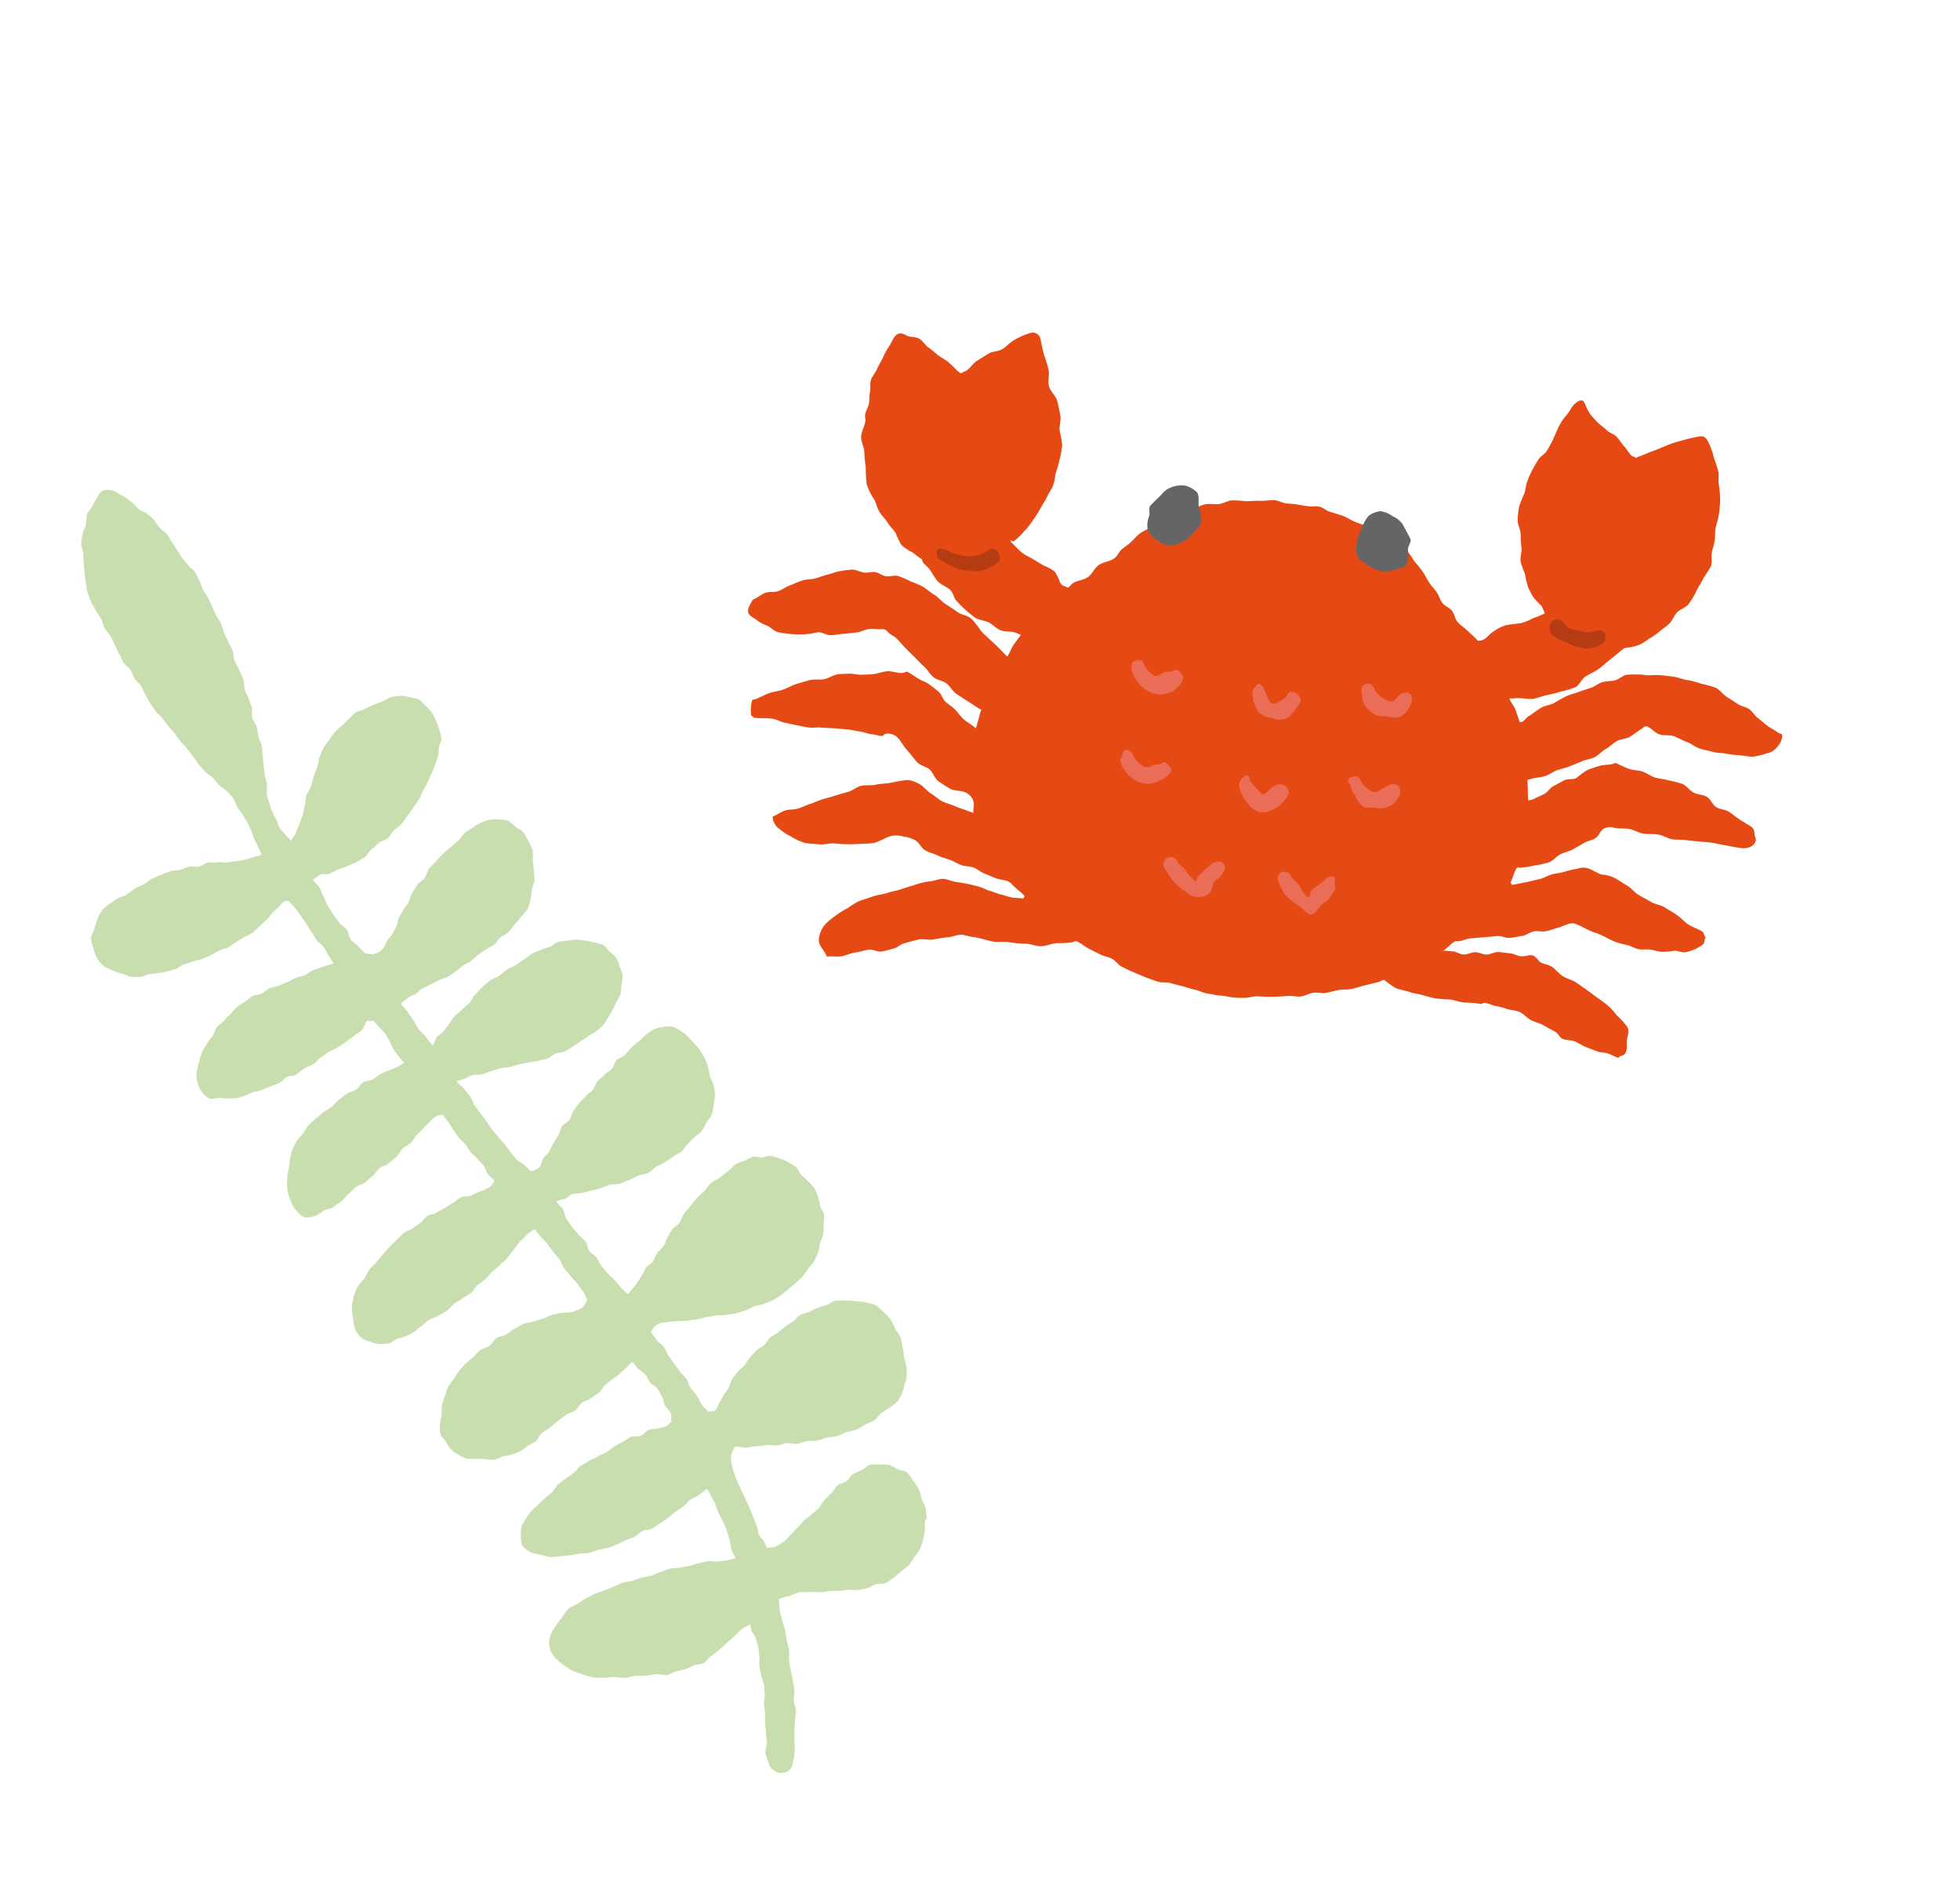 <svg xmlns="http://www.w3.org/2000/svg" xmlns:xlink="http://www.w3.org/1999/xlink" width="214.508" height="205.456" viewBox="0 0 214.508 205.456">
  <defs>
    <clipPath id="clip-path">
      <rect id="長方形_3101" data-name="長方形 3101" width="111.671" height="108.999" fill="none"/>
    </clipPath>
    <clipPath id="clip-path-2">
      <rect id="長方形_3152" data-name="長方形 3152" width="77.664" height="152.795" fill="#c8deae"/>
    </clipPath>
  </defs>
  <g id="グループ_2914" data-name="グループ 2914" transform="translate(-189.527 -624.846)">
    <g id="グループ_1905" data-name="グループ 1905" transform="matrix(0.848, -0.53, 0.53, 0.848, 251.573, 684.023)">
      <g id="グループ_1709" data-name="グループ 1709" clip-path="url(#clip-path)">
        <path id="パス_10241" data-name="パス 10241" d="M30.983,69c.023,0,.047,0,.04-.009s-.015-.018-.022-.028c-.006.013-.013.024-.018.037" transform="translate(-9.049 -20.141)" fill="#e64a14"/>
        <path id="パス_10242" data-name="パス 10242" d="M101.271,88.026c-.168-.416-.415-.8-.581-1.217s-.27-.857-.437-1.272-.115-.922-.29-1.334-.573-.726-.76-1.134-.367-.811-.571-1.212c-.254-.5-.27-1.131-.553-1.612a14.424,14.424,0,0,0-1.153-1.25A9.228,9.228,0,0,0,95.784,77.8c-.356-.326-.629-.741-1.008-1.042s-.747-.613-1.135-.9-.854-.475-1.24-.765a5.492,5.492,0,0,0-.893-.641,7.723,7.723,0,0,0-.98-.577c-.433-.131-.948,0-1.378-.143s-.814-.434-1.251-.552c-.458-.124-.968-.035-1.429-.149s-.909-.242-1.373-.333-.911-.252-1.382-.309-.934-.065-1.411-.076c-.543-.012-1.078-.3-1.621-.314s-1.09.078-1.633.062c-.28-.008-.564.153-.845.149-.129,0-.183-.119-.295-.125.107-.462.213-.9.319-1.355s-.013-.983.092-1.439a2.181,2.181,0,0,1,.214.145c.183.112.383.2.568.305.464.271.858.687,1.334.925s1.055.3,1.554.486a12.267,12.267,0,0,0,1.531.5,10.5,10.5,0,0,0,1.577.428c.507.04,1.029-.387,1.54-.4s1.024.074,1.533.062,1-.123,1.508-.179c.7-.077,1.4-.178,2.106-.264a1,1,0,0,1,.442.123,4.65,4.65,0,0,0,1.22.418,5.425,5.425,0,0,0,1.286.013,7.955,7.955,0,0,0,1.3-.044c.479-.1.985-.073,1.463-.178s.893-.478,1.368-.591,1.017.04,1.491-.082a8.32,8.32,0,0,0,1.749-.909c.426-.229.857-.433,1.261-.7a14.477,14.477,0,0,0,1.337-.635c.374-.306.53-.852.863-1.206.306-.324.654-.6.947-.939s.506-.736.792-1.077.675-.6.961-.937a13.255,13.255,0,0,0,1.116-1.419,12,12,0,0,0,.815-1.613c.157-.362.444-.66.622-1.013a14.767,14.767,0,0,0,.445-1.689,7.5,7.5,0,0,0,.372-1.647c.09-.7.016-1-.648-1.241-.471-.171-.936-.348-1.415-.484s-.955-.3-1.444-.4-.982-.184-1.477-.258c-.452-.067-.9-.206-1.356-.259s-.829-.171-1.293-.227c-.043-.212-.222-.28-.273-.52-.088-.419-.052-.865-.138-1.285s-.056-.864-.143-1.284-.457-.78-.547-1.2-.294-.811-.389-1.23c-.081-.365-.137-.744-.192-1.109a4.29,4.29,0,0,1,.076-1.141c.024-.186.1-.5-.026-.649-.262-.32-1.145-.139-1.513.087a5.054,5.054,0,0,1-1.117.436,7.289,7.289,0,0,0-1.666.925c-.312.2-.612.423-.93.614s-.653.367-.98.537c-.38.2-.891.129-1.277.311s-.764.4-1.142.6a10.064,10.064,0,0,0-1.077.721c-.406.289-.7.711-1.071,1.031a12.609,12.609,0,0,0-1.215.875,10.627,10.627,0,0,0-.931,1.171c-.291.425-.285,1.023-.531,1.467s-.516.868-.726,1.333-.722.808-.9,1.288-.2,1.015-.355,1.5A10.1,10.1,0,0,0,86.523,60a8.591,8.591,0,0,0-.1,1.286,8.369,8.369,0,0,0,.248,1.262c.033.224-.085.431-.057.661-.088.02-.038.247-.084.246a13.737,13.737,0,0,1-1.428-.246,5.126,5.126,0,0,1-1.434-.263,14.013,14.013,0,0,0-1.387-.636,4.344,4.344,0,0,0-1.279-.163,5.071,5.071,0,0,0-1.269.171,1.347,1.347,0,0,1-.982-.2c-.105-.563-.268-1.078-.413-1.634-.113-.433-.316-.85-.387-1.288s.178-.919.135-1.362-.416-.859-.445-1.3.118-.877.1-1.312-.132-.866-.139-1.3.045-.869.035-1.3a13.711,13.711,0,0,0-.176-1.565,13.448,13.448,0,0,0-.075-1.6,12.815,12.815,0,0,0-.481-1.528,13.6,13.6,0,0,0-.808-1.38c-.254-.46-.585-.871-.866-1.31s-.653-.816-.959-1.24-.515-.917-.838-1.33-.677-.8-1.012-1.2c-.241-.29-.338-.733-.613-1s-.669-.406-.961-.644c-.331-.27-.652-.544-.966-.832s-.685-.511-1.009-.789-.531-.717-.891-.957c-.429-.286-.93-.462-1.351-.76s-.9-.508-1.333-.786a12.75,12.75,0,0,0-1.27-.9c-.425-.2-.954-.19-1.381-.391s-.779-.563-1.216-.743-.9-.2-1.348-.341c-.059.093-.565-.229-1.269-.3-.4-.038-.869.054-1.322-.013s-.934,0-1.327-.083c-.713-.144-1.225-.255-1.218-.362-.482.063-.956-.068-1.438-.006s-.949.232-1.43.305c-.374.056-.76.043-1.133.117s-.72.338-1.1.385c-.618.077-1.28-.308-1.9-.273-.576.031-1.131.457-1.707.491s-1.175-.331-1.751-.3c-.276.015-.468.127-.714.128-.311-.536-.427-.458-.42-.944a6.439,6.439,0,0,0,.135-1.322A4.687,4.687,0,0,0,42.845,30c-.345-.619-.625-1.277-1-1.878a3.771,3.771,0,0,1-.43-1.087c-.1-.388-.168-.774-.283-1.148.055-.05,0-.188.01-.19.1-.013.217.27.316.268A8.227,8.227,0,0,0,43,25.641a9.144,9.144,0,0,0,1.458-.523,11.573,11.573,0,0,0,1.392-.673c.413-.236.857-.421,1.254-.676s.861-.435,1.242-.715.648-.715,1.008-1.025.718-.617,1.051-.958a10.957,10.957,0,0,0,1.1-1.216,11.983,11.983,0,0,0,.623-1.521c.251-.481.743-.851.937-1.362s.406-1.019.554-1.548c.154-.553-.073-1.212.075-1.768s.683-.991.9-1.523a15.328,15.328,0,0,0,.476-1.727c.159-.571.394-1.11.583-1.672A.844.844,0,0,0,55.073,7.6a7.655,7.655,0,0,0-2.014-.286c-.51-.019-1.027.166-1.538.154s-1.016-.375-1.527-.382-1.023.007-1.534,0-1.027.3-1.538.289c-.209,0-.469-.062-.671-.064-.038-.149-.12-.3-.145-.4-.113-.445-.2-.893-.335-1.328s-.389-.828-.553-1.254-.259-.876-.447-1.293-.142-.951-.353-1.359-.755-.627-.989-1.024C43.068.041,42.84-.13,42.173.095a9.047,9.047,0,0,0-.808.465,7.485,7.485,0,0,0-1.335.718c-.421.3-.922.5-1.346.8-.352.248-.817.359-1.145.631s-.473.765-.781,1.063-.494.7-.779,1.018-.745.486-1.006.828c-.14.183-.2.433-.353.607-.369.426-.937.7-1.262,1.155s-.32,1.128-.6,1.617a14.221,14.221,0,0,0-.746,1.487,18.22,18.22,0,0,0-.9,1.62,7.023,7.023,0,0,0-.2,1.835c-.011.494-.217.983-.232,1.477s.15.995.137,1.489.145.991.139,1.486a7.555,7.555,0,0,0-.154,1.4,5.6,5.6,0,0,0,.564,1.285c.2.414.285.813.52,1.222-.2.488-.026.568.081,1.167.1.575,0,1.184.091,1.761s.581,1.085.683,1.66c.071.4-.147.845-.073,1.241a10.481,10.481,0,0,0,.264,1.19,11.228,11.228,0,0,0,.488,1.488c.223.466.71.791.987,1.225s.34,1.027.656,1.435.852.636,1.194,1.024c.17.193.253.367.43.556-.435.2-.845.331-1.265.521s-.844.53-1.267.72c-.142-.542-.237-1.134-.379-1.676s-.3-1.08-.436-1.621c-.016-.063-.042-.125-.056-.19-.158-.707-.073-1.489-.292-2.176-.161-.5-.684-.875-.881-1.363s-.416-.957-.641-1.434-.264-1.042-.506-1.511-.372-1-.62-1.463a12.526,12.526,0,0,0-.811-1.16,11.348,11.348,0,0,0-.8-1.174c-.309-.345-.856-.456-1.215-.762-.3-.256-.428-.718-.728-.976s-.753-.338-1.055-.594c-.347-.294-.577-.748-.956-.985a11.311,11.311,0,0,0-1.245-.562c-.408-.19-.875-.232-1.3-.382-.449-.157-.917-.231-1.373-.365s-.86-.447-1.321-.562-.939-.156-1.4-.256-.956-.054-1.422-.143-.871-.515-1.34-.6-.966.006-1.434-.074a.45.45,0,0,0-.292.088c-.35.2-.831.411-.973.792s.181.816.327,1.195a3.946,3.946,0,0,0,.593,1.072c.305.383.36.982.7,1.331a14.453,14.453,0,0,0,1.132.946,13.563,13.563,0,0,0,1.233.8,13.373,13.373,0,0,0,1.339.578c.411.216.627.806,1.039,1.021s.843.394,1.256.607.838.4,1.251.616.945.195,1.359.406.77.535,1.184.746a.717.717,0,0,1,.4.63c.071.389.362.734.447,1.121s.142.782.216,1.171c.1.508.228,1,.348,1.5s.2,1.01.347,1.5.095,1.053.261,1.541.658.857.846,1.337.108,1.068.316,1.541.428.942.656,1.407.413.951.658,1.407c.045.083.045-.035.086.074-.552.459-1,.94-1.574,1.417-.046-.1-.055-.052-.075-.125-.133-.468-.4-.9-.542-1.362s-.142-.976-.248-1.451c-.1-.433-.31-.83-.428-1.254s.071-.947-.07-1.366-.292-.846-.457-1.255-.49-.756-.682-1.155-.358-.812-.577-1.2c-.09-.159-.377-.12-.533-.2-.495-.261-.843-.8-1.343-1.056s-1.086-.336-1.578-.6c-.362-.195-.721-.4-1.075-.612s-.631-.555-.989-.757-.719-.427-1.1-.6c-.477-.215-1.062-.161-1.55-.344s-.9-.595-1.395-.751-1.008-.286-1.511-.421-1.043-.133-1.551-.254-.987-.368-1.5-.48-1.043-.116-1.553-.224c-.107-.023-.332-.149-.406-.093a4.174,4.174,0,0,0-.976,1.38c.151.124.034.248.144.343.525.453,1.189.748,1.7,1.213.328.3.539.728.863,1.032s.63.63.958.931.646.619.986.905c.37.311.852.488,1.233.787s.8.546,1.184.839.775.582,1.156.879c.326.253.6.567.929.821s.552.632.877.886.6.578.92.831c.091.071.322-.045.427-.007a1.453,1.453,0,0,1,.951,1.138c.106.551.033,1.137.149,1.686s.111,1.123.229,1.671c.108.5.589.908.731,1.4s-.054,1.1.133,1.575a14.108,14.108,0,0,0,.669,1.4c.238.449.813.692,1.111,1.114a1.5,1.5,0,0,1,.164,1.722,5.718,5.718,0,0,0-.534.727l.022.027c.007.01-.016.009-.04.009,0,.012-.012.021-.016.033-.048-.032-.016-.033.016-.033,0-.013.012-.023.018-.036-.13-.176-.288-.333-.414-.512-.282-.4-.629-.76-.9-1.167s-.644-.76-.895-1.182-.369-.925-.59-1.363-.264-.949-.445-1.408a4.945,4.945,0,0,0-.611-.922,1.792,1.792,0,0,0-.694-.476c-.193-.1-.724-.309-1.443-.58-.442-.166-.9-.472-1.434-.662-.487-.174-.921-.564-1.415-.734-.525-.179-1.133-.058-1.592-.205-.639-.206-1.174-.345-1.507-.424-.453-.108-.892-.277-1.344-.389s-.921-.156-1.372-.27-.92-.156-1.372-.27-.845-.454-1.3-.566c-.525-.129-.992-.057-1.513-.164A1.7,1.7,0,0,0,2.951,38.9a6.332,6.332,0,0,0,.676,1.5,6.418,6.418,0,0,0,.906,1.4c.387.368.855.667,1.271,1s1,.454,1.434.772c.4.291.768.593,1.186.844a11.955,11.955,0,0,0,1.261.737A10.6,10.6,0,0,0,11,45.861c.632.179,1.325.145,1.956.328a2.815,2.815,0,0,1,1.139.787,3.638,3.638,0,0,1,.89,1.068c.193.444.094,1.024.316,1.453s.589.784.845,1.195.607.75.9,1.136c.273.36.469.777.745,1.134s.716.586.995.942.391.84.67,1.195.508.75.787,1.1.666.626.944.981a1.359,1.359,0,0,1,.2.578c.124.588.4,1.157.481,1.753-.034.017-.229.135-.263.152-.3-.275-.68-.477-.985-.75s-.554-.618-.842-.909-.527-.669-.816-.978-.477-.711-.766-1.02-.589-.612-.888-.91-.624-.571-.947-.842-.562-.619-.863-.913c-.4-.393-1.048-.433-1.528-.668a6.953,6.953,0,0,0-1.506-.531c-.525-.124-1.04-.287-1.566-.406s-1.028-.345-1.554-.464-1.016-.393-1.541-.517-1.047-.245-1.57-.377a7.642,7.642,0,0,0-1.394-.006,8.962,8.962,0,0,0-1.364-.023,12.759,12.759,0,0,0-1.366.136,2.88,2.88,0,0,0-1.88,1.163c-.373.564-.069,1.333-.22,1.945.062.044-.04.046,0,.066.473.219.876.591,1.349.808s1.04.236,1.513.456,1,.319,1.475.544c.391.188.625.719,1.022.889s.835.267,1.243.413.893.027,1.315.137c.52.136,1.038.311,1.55.476s.9.658,1.4.859.983.388,1.463.637c.538.28,1.259.3,1.679.764a7.01,7.01,0,0,0,.731.705c.555.461,1.006,1.041,1.53,1.533.445.418,1.065.639,1.523,1.04a10.856,10.856,0,0,0,1.429,1.1c.471.293.792.837,1.274,1.11s1.067.357,1.571.587a13.018,13.018,0,0,0,1.473.823c.265.081.474.05.6.278.231.406.379.859.612,1.264s.489.8.724,1.2.62.718.859,1.119.219.956.468,1.346.5.787.765,1.169.531.768.806,1.14.576.736.865,1.1.807.534,1.112.883.625.676.947,1.011.6.7.937,1.023.564.759.917,1.06.675.648,1.046.931a4.027,4.027,0,0,1,.622.5,7.9,7.9,0,0,0,1.414,1.062c.47.336,1.109.442,1.569.791a16.362,16.362,0,0,0,1.516.992c.4.237.8.441,1.209.656s.733.591,1.15.788.925.187,1.349.368.755.587,1.184.756.876.292,1.31.452c.469.173.877.523,1.349.686s.964.274,1.437.435.95.307,1.422.473c.188.067.57,0,.652.157a11.047,11.047,0,0,0,.595,1.4c.292.408.7.735,1.014,1.127s.7.683,1.032,1.043.646.727,1.008,1.056a12.046,12.046,0,0,0,1.168.87c.49.347.843.879,1.322,1.239a11.552,11.552,0,0,1,1.439,1.077c.067.069.207.013.294.057.392.2.6.65.9.938a7.86,7.86,0,0,1,.874.913c.307.4.787.67,1.056,1.087s.333.968.578,1.4.637.788.868,1.229.5.864.728,1.308c.157.306.054.779.257,1.056.262.359.716.577.98.934s.428.789.694,1.145.535.71.8,1.068c.248.336.674.541.92.877s.415.625.66.96c.307-.116.6.11.872,0,.487-.193.67-.759.948-1.117s.781-.692.824-1.21a9.951,9.951,0,0,0-.315-1.761,6.012,6.012,0,0,0-.364-1.69c-.165-.407-.314-.819-.49-1.221s-.307-.824-.488-1.224-.338-.811-.518-1.211c-.222-.5-.66-.9-.881-1.394s-.256-1.077-.5-1.562c-.172-.339-.516-.591-.711-.925s-.111-.908-.384-1.169c-.3-.289-.818-.343-1.141-.608s-.53-.678-.867-.927-.65-.535-.992-.774-.859-.212-1.214-.433-.57-.665-.926-.883-.848-.223-1.2-.452c-.331-.218-.494-.673-.81-.913-.275-.21-.551-.408-.828-.613-.047,0-.095.013-.142.016-.016.033.038-.139.022-.105l.12.09c.524-.05,1.039-.192,1.564-.211.106,0,.195.123.293.174.428.224.959.253,1.387.478s.861.442,1.288.667.869.429,1.3.655c.4.212.657.7,1.063.9s.837.353,1.252.531.93.1,1.353.262.757.564,1.188.7.871.251,1.31.366c.547.144.92.18,1.189.263.437.135.556.294.869.748.166.241.343.582.639,1.041.28.435.659.808.922,1.255s.53.891.825,1.317a9.179,9.179,0,0,0,.921.978c.306.329.508.761.838,1.068s.8.464,1.131.771a9.418,9.418,0,0,0,.92.857,8.39,8.39,0,0,0,1.123.559c.374.19.627.687,1.034.821a4.706,4.706,0,0,0,2.036.27c.263-.036.375-.415.657-.5-.106-.277.12-.51.03-.7-.239-.515-.64-.956-.883-1.47s-.32-1.1-.547-1.62c-.172-.394-.435-.867-.692-1.4-.212-.438-.689-.791-.933-1.276-.231-.457-.513-.9-.751-1.363s-.265-1.056-.5-1.494c-.265-.5-.471-.993-.688-1.393a3.759,3.759,0,0,0-1.068-1.155c-.38-.512-.561-.922-.77-1.189a1.669,1.669,0,0,0-1.081-.727,10.872,10.872,0,0,0-1.344-.474c-.49-.107-.931-.356-1.4-.5s-1.011-.121-1.476-.3-.957-.3-1.417-.492-.939-.341-1.4-.534c-.04-.017,0-.252-.045-.3.5-.306.917-.733,1.416-1.005.1-.053.337.165.459.223a13.669,13.669,0,0,0,1.419.6,14.573,14.573,0,0,0,1.46.52c.5.11,1.06-.144,1.569-.083s.994.258,1.509.274c.44.013.879.038,1.318.045s.878.214,1.317.219.886-.411,1.325-.4a1.522,1.522,0,0,1,1.051.54c.357.383.881.585,1.276.932s.651.91,1.06,1.268.92.6,1.331.959.644.92,1.056,1.276c.387.333.87.556,1.257.89s.8.637,1.206.948c.319.244.751.536,1.162.913.35.322.711.679,1.079,1.008.39.35.745.714,1.1.977a1.721,1.721,0,0,0,1.284.49c.921-.242.583-.634.833-.973a.892.892,0,0,0,.077-.942c-.205-.432-.433-.852-.635-1.285s-.341-.9-.542-1.328-.7-.726-.906-1.157-.042-1.041-.252-1.47c-.224-.454-.748-.75-1-1.19s-.251-1.039-.539-1.453a12.815,12.815,0,0,0-1.056-1.114c-.336-.379-.763-.677-1.1-1.056s-.5-.9-.828-1.291-.8-.653-1.113-1.051-.561-.845-.854-1.259c-.059-.084-.2-.082-.3-.109-.467-.12-.878-.454-1.343-.583s-.945-.241-1.418-.341a10.958,10.958,0,0,0-1.476.109c-.436-.029-.845-.461-1.281-.491s-.871-.053-1.308-.085-.893.223-1.329.19-.868-.109-1.3-.141c-.12-.009-.429-.147-.568-.173.372-.676.794-1.342,1.136-1.962.163.047.389.121.483.149.464.139.895.391,1.362.515s.983.051,1.453.158.927.279,1.4.366.949.174,1.428.241.939.317,1.422.362.98-.134,1.464-.113c.5.022,1-.105,1.5-.095s.995.355,1.5.36,1-.062,1.5-.056c.231,0,.519-.115.671.081.32.412.367,1.038.69,1.448s.915.607,1.239,1.016.551.893.877,1.3c.311.389.456.915.77,1.3s.7.724,1.035,1.093.794.622,1.162.959a11.147,11.147,0,0,0,1.155.943c.406.282.754.662,1.178.911a6.925,6.925,0,0,0,1.415.466,1.825,1.825,0,0,0,1.317.042,2.09,2.09,0,0,0,1.194-.764c.113-.18-.156-.37-.229-.551" transform="translate(0 0)" fill="#e64a14"/>
        <path id="パス_10243" data-name="パス 10243" d="M81.168,125.53c.048,0,.095-.011.142-.016l-.12-.089c.016-.033-.038.138-.022.1" transform="translate(-23.706 -36.631)" fill="#e64a14"/>
        <path id="パス_10244" data-name="パス 10244" d="M83.781,44.472a2.886,2.886,0,0,0-.72-1.339,3.008,3.008,0,0,0-1.305-.634,2.436,2.436,0,0,0-1.376.073c-.6.167-1.239.244-1.829.442-.245.219-.343.631-.587.852a2.6,2.6,0,0,0-.948,1.229,2.352,2.352,0,0,0,.314,1.517,2.563,2.563,0,0,0,.928,1.267,3.906,3.906,0,0,0,1.45.317,2.806,2.806,0,0,0,1.388-.219c.451-.159,1.034-.151,1.385-.556a5.113,5.113,0,0,0,.585-1.477c.2-.475.682-.927.716-1.47" transform="translate(-22.484 -12.392)" fill="#656565"/>
        <path id="パス_10245" data-name="パス 10245" d="M108.257,67.08c.079-.618.1-1.281.147-1.9a2.592,2.592,0,0,0-.467-1.346,2.935,2.935,0,0,0-.833-1.162,2.566,2.566,0,0,0-1.4-.25,4.428,4.428,0,0,0-1.344.753,4.833,4.833,0,0,0-1.195.977,3.271,3.271,0,0,0-.83,1.3c-.071.492.28,1,.446,1.478a3.787,3.787,0,0,0,.8,1.2,2.255,2.255,0,0,0,1.266.751c.517.127,1.1.443,1.6.219.448-.2.682-.771.995-1.292.169-.282.649-.446.817-.729" transform="translate(-29.885 -18.23)" fill="#656565"/>
        <path id="パス_10246" data-name="パス 10246" d="M56.751,93.979a1.589,1.589,0,0,0-.739-.1c-.608.127-1.237.2-1.837.37-.186.052-.309.261-.53.336a5.417,5.417,0,0,1-.32-1.885c-.076-.377-.3-.716-.2-1.126a.855.855,0,0,0-.646-.839.864.864,0,0,0-.927.548,3.4,3.4,0,0,0-.02.765c-.006.295-.009.6.013.894a6.822,6.822,0,0,0,.6,2.064,2.072,2.072,0,0,0,.772,1.137,1.7,1.7,0,0,0,1.425.279c.353-.107.583-.543.922-.692s.778-.077,1.111-.235a2.51,2.51,0,0,0,.762-.445.691.691,0,0,0-.385-1.068" transform="translate(-15.046 -26.497)" fill="#ea6e57"/>
        <path id="パス_10247" data-name="パス 10247" d="M70.385,105.189a1.426,1.426,0,0,0-.711.018c-.608.127-1.27.055-1.87.222-.186.052-.419.406-.639.481-.354-.623-.082-1.4-.2-2.007-.076-.377-.3-.718-.211-1.127.074-.331-.305-.756-.644-.82a.708.708,0,0,0-.768.573,3.082,3.082,0,0,0-.139.724c-.006.294-.09.6-.068.9a6.913,6.913,0,0,0,.69,2.043c.234.572.218,1.212.576,1.418.377.218.895-.1,1.489-.276.353-.107.78,0,1.12-.155s.68-.3,1.013-.459c.243-.115.277-.533.462-.734.319-.347.351-.654-.1-.8" transform="translate(-19.022 -29.775)" fill="#ea6e57"/>
        <path id="パス_10248" data-name="パス 10248" d="M80.818,78.033c-.287-.132-.61.171-.908.238a5.5,5.5,0,0,1-.708-.006c-.528.047-.89-.122-.918-.66a9.461,9.461,0,0,1,.219-1.47c.03-.27.023-.544-.205-.673-.2-.11-.427.017-.619.082a.765.765,0,0,0-.508.367,3.708,3.708,0,0,0-.53,2.078,2.417,2.417,0,0,0,.9,1.388,2.331,2.331,0,0,0,1.419.9,3.033,3.033,0,0,0,1.119-.332,3.328,3.328,0,0,0,1.08-.457,1.035,1.035,0,0,0-.337-1.456" transform="translate(-22.379 -22.027)" fill="#ea6e57"/>
        <path id="パス_10249" data-name="パス 10249" d="M95.1,87.168c-.309-.033-.631.222-.942.224-.5,0-.745-.423-.946-.886a2.537,2.537,0,0,1-.256-1.5.68.68,0,0,0-.39-.746.673.673,0,0,0-.813.169,1.33,1.33,0,0,0-.217.421,3.515,3.515,0,0,0-.447,1.31,3.857,3.857,0,0,0,.38,1.35c.194.416.67.639,1.01.915.408.336.858.812,1.395.845a2.767,2.767,0,0,0,1.556-.562c.321-.211.629-.591.552-.94s-.434-.555-.884-.6" transform="translate(-26.604 -24.591)" fill="#ea6e57"/>
        <path id="パス_10250" data-name="パス 10250" d="M67.735,65.85c-.076-.35-.169-.406-.619-.454-.309-.033-.612-.379-.923-.376-.5,0-.932.048-1.133-.415a2.845,2.845,0,0,1-.185-1.6.47.47,0,0,0-.324-.6c-.28-.123-.595-.263-.818-.008a1.589,1.589,0,0,0-.3.417,3.4,3.4,0,0,0-.2,1.36,3.75,3.75,0,0,0,.295,1.346,3.285,3.285,0,0,0,.82,1.133,2.942,2.942,0,0,0,1.565.622,2.858,2.858,0,0,0,1.621-.447c.321-.211.275-.628.2-.978" transform="translate(-18.467 -18.182)" fill="#ea6e57"/>
        <path id="パス_10251" data-name="パス 10251" d="M71.744,89.139a1.581,1.581,0,0,0-.951-.118,4.862,4.862,0,0,1-.653.147c-.527.047-.612.012-.641-.527a9.646,9.646,0,0,1-.26-1.48c.03-.269.268-.573.04-.7a.927.927,0,0,0-.687.022,1.04,1.04,0,0,0-.61.411,3.7,3.7,0,0,0-.261,2.13,2.659,2.659,0,0,0,.6,1.579,2.487,2.487,0,0,0,1.6.534,2.848,2.848,0,0,0,1.116-.114,3.368,3.368,0,0,0,1.085-.47,1,1,0,0,0-.375-1.414" transform="translate(-19.766 -25.235)" fill="#ea6e57"/>
        <path id="パス_10252" data-name="パス 10252" d="M86.136,98.157a8.411,8.411,0,0,0-.954-.035c-.5,0-.834-.044-1.034-.507a2.8,2.8,0,0,1-.317-1.563c.06-.348-.01-.547-.263-.658-.28-.122-.7-.265-.922-.011-.105.121.006.4-.052.551a3,3,0,0,0-.153,1.281,3.774,3.774,0,0,0,.064,1.363c.194.417.709.587,1.048.862a2.46,2.46,0,0,0,1.361.709,2.593,2.593,0,0,0,1.56-.347,1.077,1.077,0,0,0,.555-.967.985.985,0,0,0-.893-.679" transform="translate(-24.069 -27.817)" fill="#ea6e57"/>
        <path id="パス_10253" data-name="パス 10253" d="M58.629,76.893c-.077-.35-.108-.336-.557-.384-.309-.033-.6-.35-.913-.347a.849.849,0,0,1-.925-.619,2.5,2.5,0,0,1-.25-1.485.843.843,0,0,0-.361-.868c-.281-.122-.53.131-.752.386-.106.12-.351.142-.408.292a3.189,3.189,0,0,0-.117,1.327,3.393,3.393,0,0,0,.324,1.271,2.792,2.792,0,0,0,.821,1,2.346,2.346,0,0,0,1.407.516,2.661,2.661,0,0,0,1.6-.13c.321-.212.209-.606.132-.956" transform="translate(-15.868 -21.367)" fill="#ea6e57"/>
        <path id="パス_10254" data-name="パス 10254" d="M52.78,34.571a1.756,1.756,0,0,0-.677-.051,2.449,2.449,0,0,1-1.073-.146,5.428,5.428,0,0,1-1.739-1.186c-.358-.373-.617-.86-.942-1.267-.209-.261-.45-.5-.706-.37a.917.917,0,0,0-.4.839,2.051,2.051,0,0,0,.276.537,13.826,13.826,0,0,0,.835,1.453,7.068,7.068,0,0,0,1.274,1.093,2.561,2.561,0,0,0,.991.566,3.314,3.314,0,0,0,1.113.171,2.283,2.283,0,0,0,.909,0,.909.909,0,0,0,.509-.837.792.792,0,0,0-.369-.8" transform="translate(-13.795 -9.205)" fill="#b53b13"/>
        <path id="パス_10255" data-name="パス 10255" d="M125.71,94.694a6.04,6.04,0,0,1-.62-.213,2.67,2.67,0,0,1-.863-.758c-.256-.267-.629-.482-.816-.816s-.108-.791-.265-1.133a.848.848,0,0,0-1.11-.452,1.238,1.238,0,0,0-.573,1.3,6.967,6.967,0,0,0,.916,1.494,4.659,4.659,0,0,0,1.077,1.331,2.387,2.387,0,0,0,1.031.624,2.806,2.806,0,0,0,1.231.173.961.961,0,0,0,.694-.955c0-.349-.323-.495-.7-.6" transform="translate(-35.466 -26.652)" fill="#b53b13"/>
      </g>
    </g>
    <g id="グループ_1906" data-name="グループ 1906" transform="matrix(-0.978, 0.208, -0.208, -0.978, 297.262, 814.154)" clip-path="url(#clip-path-2)">
      <path id="パス_10644" data-name="パス 10644" d="M68.725,149.513c.15-.331.457-.59.577-.924s.288-.671.382-1.015-.064-.752,0-1.1.139-.7.178-1.052.112-.705.124-1.064.117-.717.1-1.076.067-.73.028-1.088-.092-.72-.152-1.075-.239-.688-.32-1.039-.272-.669-.371-1.016-.06-.726-.162-1.068-.355-.638-.459-.979-.13-.706-.238-1.046-.162-.7-.274-1.036-.142-.706-.258-1.044-.46-.6-.579-.932-.129-.712-.252-1.046-.4-.61-.531-.943-.133-.713-.265-1.045-.186-.7-.323-1.025-.266-.663-.408-.99-.421-.594-.567-.92-.307-.643-.458-.966-.354-.62-.511-.94-.271-.66-.433-.977-.383-.6-.551-.917-.289-.652-.463-.964-.236-.686-.415-.995-.344-.626-.53-.931-.506-.524-.7-.825-.314-.645-.512-.943-.486-.531-.69-.824a5.439,5.439,0,0,1-.5-.9,10.262,10.262,0,0,1-.217-1.006c-.1-.32-.319-.611-.41-.936s-.228-.636-.33-.954-.139-.632-.226-.942-.043-.652-.126-.964-.148-.621-.231-.936-.136-.562-.222-.877a2.705,2.705,0,0,1,.886-.1,5.73,5.73,0,0,1,.972-.1c.326.044.655,0,.973.034.348.037.7.061,1.043.093s.686.2,1.034.22.693.176,1.042.193.708-.232,1.057-.226.7.223,1.049.217.7-.121,1.046-.14.714.121,1.062.086.7-.118,1.042-.169.692-.129,1.036-.2.644-.316.984-.4c.37-.1.748-.158,1.112-.276s.692-.332,1.051-.466.783-.094,1.139-.235.709-.292,1.064-.433a3.474,3.474,0,0,0,.882-.542,4,4,0,0,0,.621-.814,5.3,5.3,0,0,0,.5-.875c.167-.349.519-.627.6-.973a4.273,4.273,0,0,0-.046-1.137,3.331,3.331,0,0,0-.676-2.109,4.269,4.269,0,0,0-.881-.693,4.708,4.708,0,0,0-.947-.56c-.3-.132-.547-.411-.854-.511a9.551,9.551,0,0,0-.957-.249c-.318-.067-.681.144-1,.111a9.157,9.157,0,0,0-.96-.078c-.323,0-.648-.093-.973-.061-.346.034-.7.035-1.041.073s-.668.267-1.012.311-.691.057-1.034.108-.7.005-1.043.065-.681.14-1.02.21-.663.211-1,.293-.706.044-1.039.14-.641.276-.97.386-.66.209-.985.336-.693.146-1.01.291-.584.389-.893.551-.606.334-.9.515-.526.453-.815.652-.618.32-.894.536a2.633,2.633,0,0,1-.66.424c-.067.025-.271-.091-.436-.118-.147-.315-.373-.626-.523-.946s-.289-.636-.437-.955-.238-.664-.386-.985-.232-.667-.377-.987-.232-.661-.374-.983-.444-.564-.586-.888-.17-.683-.313-1.011-.226-.62-.37-.95c.446-.064.832-.029,1.209-.082.428-.06.829-.113,1.224-.181.336-.058.642-.291.979-.347s.689-.012,1.025-.067.658-.2.994-.261.67-.124,1.005-.186.694-.005,1.028-.074.629-.31.961-.389.723.041,1.046-.06.624-.307.939-.432.645-.241.95-.391.556-.407.848-.583.562-.378.839-.578.639-.29.9-.514.4-.569.639-.815.544-.422.764-.687.507-.474.707-.757a8.887,8.887,0,0,0,.625-1.125,7.444,7.444,0,0,0,.538-1.175,3.328,3.328,0,0,0,.055-1.056,2.566,2.566,0,0,0-.895-1.863c-.261-.178-.692-.069-1.054-.166a7.624,7.624,0,0,0-.891-.233,7.359,7.359,0,0,0-.919-.176,6.043,6.043,0,0,0-.934.057c-.336.049-.665.155-1,.2s-.69,0-1.027.054-.674.117-1.009.177-.681.091-1.014.165-.606.385-.934.476-.741-.078-1.062.037c-.339.121-.643.34-.985.456s-.712.144-1.053.259-.613.438-.953.557-.661.285-1,.41-.718.136-1.052.271-.674.258-1,.409-.663.288-.982.456-.7.24-1.007.429-.44.636-.735.848c-.125.09-.375-.123-.678-.055a4.755,4.755,0,0,1-.455-.8,8.531,8.531,0,0,1-.535-.83c-.12-.3-.2-.621-.312-.936s-.116-.654-.229-.966-.27-.6-.407-.9a7.273,7.273,0,0,0-.451-.815c.32-.084.515-.195.753-.261a7.838,7.838,0,0,1,.838-.149c.366-.066.734-.125,1.093-.209s.68-.33,1.035-.43.781.015,1.131-.1.608-.5.953-.633.76-.089,1.1-.233.669-.321,1-.478.61-.436.94-.6.722-.214,1.048-.39.647-.361.969-.544c.3-.172.61-.332.886-.525a9.944,9.944,0,0,0,.721-.742,9.4,9.4,0,0,0,.832-.611,8.379,8.379,0,0,0,.635-.812,7.55,7.55,0,0,0,.789-1.879,7.969,7.969,0,0,0,.4-.936,8.916,8.916,0,0,0,.239-1,6.6,6.6,0,0,0,.036-.893,7.787,7.787,0,0,0-.113-.884,2.467,2.467,0,0,0-.384-1.081c-.222-.345-.41-.761-.784-.909a2.643,2.643,0,0,0-1.22-.027,5.331,5.331,0,0,0-.951.365c-.324.107-.741-.014-1.046.125-.335.152-.673.3-1.007.452s-.594.47-.927.624-.62.41-.953.567-.757.12-1.088.281-.638.37-.967.535-.573.492-.9.661-.761.135-1.084.311-.658.334-.977.516-.528.552-.843.742-.713.244-1.022.443-.547.5-.851.712-.62.394-.917.611-.63.384-.921.611a4.964,4.964,0,0,1-.841.387.913.913,0,0,1-.24-.037c-.077-.033-.274.039-.308-.028-.151-.3-.282-.615-.433-.918s-.206-.654-.357-.956-.241-.637-.391-.939-.413-.551-.564-.854-.22-.646-.37-.949-.425-.544-.575-.847-.358-.578-.508-.881-.1-.7-.253-1.005-.4-.552-.547-.854a1.335,1.335,0,0,1,.793-.649,5.256,5.256,0,0,1,1.038-.205c.348-.043.68-.176,1.025-.233s.739.133,1.081.061.644-.336.983-.421.652-.259.987-.358.665-.2,1-.317.733-.028,1.061-.153.581-.432.9-.569.644-.265.962-.414.717-.128,1.029-.289.6-.376.9-.548c.325-.183.629-.41.944-.613s.6-.447.9-.666.593-.455.888-.684.63-.411.918-.65.47-.6.751-.847a5.691,5.691,0,0,0,.9-.726,5.941,5.941,0,0,0,.639-.977,6.933,6.933,0,0,0,.442-1.086,8.806,8.806,0,0,0,.1-1.167,4.524,4.524,0,0,0,.039-1.127,2.709,2.709,0,0,0-.391-1.052,2.141,2.141,0,0,0-.852-.669,2.778,2.778,0,0,0-.979-.5,4.29,4.29,0,0,0-1.139-.167c-.309.034-.6.239-.91.291s-.637.017-.94.091-.622.133-.917.232c-.345.116-.65.353-.992.473s-.638.372-.979.5-.741.1-1.079.23-.709.193-1.045.332-.6.444-.936.591-.689.241-1.018.394-.7.22-1.029.383-.557.508-.878.679-.668.292-.984.472-.585.434-.9.624-.643.338-.948.538-.636.355-.933.565-.553.473-.843.693-.533.492-.815.723-.643.361-.917.6a8.058,8.058,0,0,1-1.067.506c-.162-.328-.31-.575-.47-.9s-.386-.625-.545-.954-.3-.666-.456-1-.364-.635-.519-.965-.142-.739-.3-1.07-.35-.64-.5-.971-.391-.621-.544-.954-.3-.663-.45-1-.123-.637-.275-.972c.32-.245.445-.607.776-.729a4.507,4.507,0,0,1,1.135-.219,7.806,7.806,0,0,1,1.131.15c.371.022.739-.005,1.1-.009s.724-.169,1.088-.2.729-.027,1.09-.081.753.042,1.111-.035.7-.221,1.056-.321.677-.288,1.025-.407.769-.04,1.111-.176.58-.511.916-.662.766-.095,1.1-.259.611-.419.936-.594.637-.326.933-.515.586-.41.864-.624a10.306,10.306,0,0,0,.748-.758,9.053,9.053,0,0,0,.8-.709,8.532,8.532,0,0,0,.534-.923,8,8,0,0,0,.538-.91,8.944,8.944,0,0,0,.251-1.03,8.483,8.483,0,0,0,.393-.946,5.628,5.628,0,0,0,.167-1.022c-.012-.357-.307-.646-.406-.959a3.075,3.075,0,0,0-.36-.921,3.494,3.494,0,0,0-.664-.76,4.762,4.762,0,0,0-.819-.625,8.218,8.218,0,0,0-1.011-.225c-.317-.1-.627-.171-.943-.239a8.906,8.906,0,0,0-.945-.281,7.858,7.858,0,0,0-.979.152,6.886,6.886,0,0,0-.968.015,6.962,6.962,0,0,0-.977.125,7.456,7.456,0,0,0-.911.375c-.33.157-.708.21-1.038.367s-.534.577-.864.733-.684.261-1.013.417-.64.354-.97.51-.661.307-.991.463-.757.108-1.086.265-.566.509-.895.666-.745.133-1.074.291-.68.269-1.009.427-.55.539-.878.7l-.985.478a7.649,7.649,0,0,0-.838.387c-.259.167-.537.308-.79.487s-.488.3-.745.473c-.195-.261-.294-.541-.479-.834s-.472-.493-.635-.792-.19-.653-.334-.959-.521-.508-.647-.819-.22-.648-.327-.963-.02-.707-.106-1.025c-.09-.334-.392-.615-.452-.934-.064-.346.126-.655.1-.973.267-.052.429-.307.7-.367a7.227,7.227,0,0,1,.848-.035c.353-.032.723.094,1.071.049s.656-.386,1-.444.749.167,1.094.1.667-.264,1.009-.348.671-.222,1.009-.319.638-.314.973-.423.694-.139,1.025-.259.7-.15,1.025-.281.684-.2,1.007-.338.576-.437.894-.588.659-.256.973-.417.651-.278.961-.447.508-.529.813-.708.627-.317.928-.5.6-.36.9-.553a7.745,7.745,0,0,0,.806-.475,7.6,7.6,0,0,0,.7-.629,6.873,6.873,0,0,0,.653-.689,2.655,2.655,0,0,0,.32-1.062,2.326,2.326,0,0,0,.087-1.116,2.451,2.451,0,0,0-.7-.881,2.954,2.954,0,0,0-.966-.48,7.583,7.583,0,0,0-1.049-.509c-.375-.084-.771-.106-1.147-.159-.348-.05-.7-.067-1.046-.1s-.7-.034-1.048-.051-.7-.123-1.047-.124-.7.093-1.048.11-.707-.046-1.054-.013-.693.12-1.038.169-.679.177-1.022.243-.7.086-1.036.168-.628.343-.964.44-.751-.065-1.084.047-.659.243-.986.37-.65.269-.975.4-.615.345-.941.481-.651.256-.976.394-.574.432-.9.571-.691.16-1.018.3-.653.353-.982.491a3.211,3.211,0,0,1-.315-.973,4.928,4.928,0,0,1-.252-.925c-.045-.322-.12-.641-.152-.967a9.768,9.768,0,0,0-.271-.947c-.07-.35-.152-.7-.2-1.061s-.052-.71-.1-1.071.061-.72.019-1.085c-.039-.346-.17-.72-.217-1.087.341.029.679-.018.957.006.326.029.62.038.917.055.358.021.706.255,1.065.271s.721-.012,1.079,0,.721-.08,1.08-.074.718.034,1.077.033.721.117,1.08.11.716-.12,1.075-.134.71-.16,1.069-.182.72.023,1.078-.006.713-.076,1.071-.113.727.042,1.084,0,.7-.16,1.058-.214.708-.117,1.062-.179.716-.075,1.069-.147.693-.192,1.044-.272a7.566,7.566,0,0,0,1.071-.41,8.461,8.461,0,0,0,1.12-.331,9.378,9.378,0,0,0,.868-.781,10.751,10.751,0,0,0,.851-.762,4.116,4.116,0,0,0,.68-.737,2.732,2.732,0,0,0,.41-.915,2.327,2.327,0,0,0,0-1.006,2.924,2.924,0,0,0-.422-.917,4.325,4.325,0,0,0-.638-.789,9.48,9.48,0,0,0-.82-.823,8.715,8.715,0,0,0-1-.59,8.2,8.2,0,0,0-1.012-.587,7.752,7.752,0,0,0-1.14-.264c-.375-.08-.763-.1-1.139-.172s-.732-.256-1.109-.327-.787.046-1.165-.018-.75-.162-1.129-.218-.768-.031-1.148-.079-.737-.3-1.118-.342c-.357-.036-.718.192-1.068.194a9.657,9.657,0,0,0-1.047.022,9.974,9.974,0,0,0-1.029.2c-.345.077-.753-.077-1.089.034s-.6.421-.924.562-.641.28-.956.447-.608.344-.911.534c-.327.206-.68.374-1.025.568-.33.186-.636.433-.991.625-.328.179-.693.176-1.049.376-.046-.32.031-.523-.009-.768-.052-.307-.264-.544-.269-.809-.007-.35-.087-.7-.084-1.049s.082-.7.1-1.047.192-.688.215-1.036-.005-.7.026-1.046-.143-.717-.1-1.064.1-.693.149-1.039.241-.672.292-1.018.051-.7.107-1.043.138-.684.2-1.029.085-.694.15-1.038.037-.7.1-1.047c.073-.373.367-.716.41-1.1a9.011,9.011,0,0,0-.124-1.155,1.111,1.111,0,0,0-.282-.788,1.539,1.539,0,0,0-.716-.544,1.7,1.7,0,0,0-.924.032,1.134,1.134,0,0,0-.615.639,9.478,9.478,0,0,0-.469,1.173,12.136,12.136,0,0,0-.248,1.238c-.08.361-.154.721-.226,1.083s-.221.71-.287,1.073-.287.7-.345,1.067.05.756,0,1.122-.248.714-.292,1.081-.024.743-.061,1.111.022.744-.009,1.112-.017.739-.04,1.108-.225.729-.241,1.1.042.742.033,1.112-.05.739-.052,1.109.067.739.071,1.109c.005.387.072.781.047,1.179-.025.377-.126.786-.147,1.193a9.1,9.1,0,0,1-1.194.083,9.964,9.964,0,0,1-1.163.186,11.315,11.315,0,0,1-1.154-.223c-.384-.053-.756-.16-1.138-.243-.334-.073-.69-.041-1.025-.1s-.667-.144-1-.2-.68-.054-1.019-.091-.667-.232-1.007-.252-.688,0-1.03,0-.673.2-1.016.221-.739-.168-1.079-.092a7.689,7.689,0,0,0-.991.4,7.618,7.618,0,0,0-.925.507,8.1,8.1,0,0,0-.956.466,8.061,8.061,0,0,0-.756.746,8.027,8.027,0,0,0-.789.717,7.779,7.779,0,0,0-.557.909,7.334,7.334,0,0,0-.386.987,6.786,6.786,0,0,0-.241,1.018c-.019.083-.236.127-.25.211-.064.373-.1.752-.125,1.115a7.93,7.93,0,0,0,.225,1.108,5.942,5.942,0,0,0,.07,1.1,4.8,4.8,0,0,0,.423,1.012A4.8,4.8,0,0,0,2.4,29.316c.231.266.66.36.972.6a4.9,4.9,0,0,0,.814.638,4.059,4.059,0,0,0,1.006.243,4.66,4.66,0,0,0,1.035.194c.34-.022.651-.289.988-.375A7.69,7.69,0,0,0,8.225,30.4c.317-.129.542-.451.848-.61s.77-.076,1.076-.256.531-.5.83-.689.6-.374.9-.574.491-.537.782-.741.654-.305.944-.511.662-.291.953-.493.556-.41.848-.595.549-.424.855-.588.557-.446.881-.579a8.966,8.966,0,0,1,.989-.37c.325-.09.646.08,1,.029.09.3.095.531.183.8.094.294.328.529.376.818.058.348-.008.717.05,1.065s.118.7.174,1.044.124.7.179,1.044.189.685.243,1.034.18.686.236,1.035.19.685.245,1.033.091.7.148,1.049a6.087,6.087,0,0,1,.031.949,2.116,2.116,0,0,1-.174.933,2.765,2.765,0,0,1-.592.789c-.335-.047-.728-.3-1.14-.358-.366-.049-.76-.015-1.142-.085-.364-.067-.742-.051-1.107-.113s-.716-.206-1.081-.262-.756.067-1.122.019-.712-.284-1.079-.32-.75.095-1.118.07-.732-.167-1.1-.178-.739.094-1.109.1-.742-.092-1.112-.071-.725.171-1.095.21-.768-.037-1.132.037-.718.237-1.076.343-.752.129-1.1.265-.608.48-.947.642-.727.217-1.056.4a6.17,6.17,0,0,0-.877.437,4.957,4.957,0,0,0-.651.734,4.488,4.488,0,0,0-.465.849,4.555,4.555,0,0,0-.443.866c-.094.349-.136.714-.2,1.065a10.749,10.749,0,0,0,.035,1.084,9.773,9.773,0,0,0-.06,1.065A9.649,9.649,0,0,0,.016,43.9,9.735,9.735,0,0,0,.4,44.92a7.552,7.552,0,0,0,.272,1.1A5.969,5.969,0,0,0,1.25,47a5.534,5.534,0,0,0,.691.922,5.31,5.31,0,0,0,1.013.548,5.372,5.372,0,0,0,1.061.364A6.027,6.027,0,0,0,5.1,49.13a7.311,7.311,0,0,0,1.132.222c.343-.011.673-.236,1.012-.269s.681-.041,1.018-.1.663-.151,1-.229.7-.033,1.026-.135.58-.4.9-.528.638-.223.946-.375.614-.3.917-.453.661-.213.958-.38.507-.485.8-.662.673-.212.957-.4.561-.393.838-.593.488-.486.754-.7.617-.328.872-.556.542-.427.785-.669.361-.6.59-.857.53-.446.743-.717c.181-.231.392-.444.6-.673s.29-.575.584-.7c.244-.106.476.013.831.027.126.341.378.555.5.9s.189.709.314,1.056.377.641.5.985.116.739.248,1.082.408.625.548.965c.133.32.278.631.418.947s.266.639.411.951.14.7.288,1.013.452.556.6.863.291.682.433.989a1.37,1.37,0,0,1-.746.69,1.668,1.668,0,0,1-.946.085c-.383-.037-.764-.071-1.146-.114s-.755-.15-1.137-.2-.769-.044-1.15-.087-.779.061-1.161.023c-.353-.036-.705-.015-1.057-.037s-.7-.169-1.051-.176-.708-.061-1.061-.052-.706.059-1.058.085-.687.189-1.039.235-.715-.021-1.063.045-.706.083-1.051.168-.682.229-1.01.345a10.125,10.125,0,0,0-.936.507,10.031,10.031,0,0,0-.94.478,10,10,0,0,0-.911.546,10.305,10.305,0,0,0-.786.713c-.254.242-.587.42-.821.69s-.441.56-.65.851a8,8,0,0,0-.391.967,8.121,8.121,0,0,0-.567.868,7.425,7.425,0,0,0-.223,1.009,7.7,7.7,0,0,0-.294,1c-.028.342.207.689.228,1.03a7.533,7.533,0,0,0,.015,1.026,7.8,7.8,0,0,0,.177,1.023,8.392,8.392,0,0,0,.539.891,8.358,8.358,0,0,0,.584.835c.186.282.168.725.392.989a9.7,9.7,0,0,0,.75.723,5.276,5.276,0,0,0,.828.565,4.9,4.9,0,0,0,.877.473c.308.117.673-.011,1,.039s.63.279.964.263a5.7,5.7,0,0,0,.962-.248,6.178,6.178,0,0,0,1-.146c.35-.144.641-.427.986-.583s.685-.319,1.023-.488.748-.209,1.078-.393.58-.509.9-.709.654-.381.963-.6.586-.475.881-.713.606-.452.885-.709c.251-.231.394-.577.643-.81s.664-.288.912-.522.442-.525.688-.76.373-.6.619-.832.588-.371.833-.608.413-.554.657-.791.657-.3.9-.538.426-.541.671-.777.486-.478.732-.713c.354-.339.743-.588,1.118-.916a6.945,6.945,0,0,1,.578.819c.163.274.307.6.5.948.161.294.435.555.609.888.159.3.338.617.5.945.157.312.183.7.341,1.026s.48.561.633.885.045.771.193,1.093.448.588.591.908c.15.336.381.627.517.945.148.344.289.677.416.99.147.362.034.792.145,1.094.149.407.472.747.539,1.01a4.68,4.68,0,0,1-1.011.091c-.313.06-.6.325-.916.34s-.638-.1-.956-.1-.636.02-.95.036c-.373.019-.747.018-1.12.038s-.739.143-1.111.169-.761-.134-1.132-.1-.74.126-1.11.175-.727.188-1.095.255-.769-.015-1.132.074-.67.38-1.027.493-.727.172-1.075.312c-.314.127-.637.239-.946.381s-.669.189-.97.345-.515.48-.809.65-.566.373-.851.557-.641.27-.915.469a5.511,5.511,0,0,0-.713.816c-.247.266-.594.456-.779.762a5.621,5.621,0,0,0-.418,1.006,6.342,6.342,0,0,0-.385,1.027,7.79,7.79,0,0,0-.067,1.094,10.146,10.146,0,0,0,.2,1.021,7.349,7.349,0,0,0,.139,2.057,10.061,10.061,0,0,0,.335.983c.13.314.332.609.495.912s.353.589.544.877a4.792,4.792,0,0,0,.643.746,3.3,3.3,0,0,0,.782.607,2.692,2.692,0,0,0,.971.146,3.1,3.1,0,0,0,.962-.022,5.043,5.043,0,0,0,.9-.348c.35-.154.649-.41.992-.586a9.082,9.082,0,0,0,1.007-.531c.287-.2.552-.422.838-.618s.723-.176,1.007-.376.416-.615.7-.816.651-.285.931-.49.632-.315.91-.524.415-.6.689-.814.644-.3.915-.521.6-.371.863-.593.512-.475.773-.7.376-.622.633-.856.682-.288.933-.528.356-.629.6-.876.483-.5.721-.749.432-.541.663-.8c.217-.245.59-.363.811-.621s.282-.667.572-.858a2.987,2.987,0,0,1,.97-.2,7.861,7.861,0,0,1,.574.815c.2.284.542.475.717.776s.335.614.493.926.272.642.421.957.371.595.52.91.327.611.485.92.253.686.412,1.013.3.658.459.987.309.654.462.987.118.739.269,1.072.33.644.482.978.5.648.651.981c-.334.052-.706.044-.958.089a6.513,6.513,0,0,1-.861.206c-.355.007-.713-.122-1.069-.118s-.71.12-1.065.123-.71.09-1.066.092-.712-.075-1.067-.072-.71.075-1.065.08-.711-.035-1.066-.028-.685-.054-1.024-.032-.687,0-1.025.039-.646.288-.982.345-.705-.062-1.037.016-.641.241-.968.34-.627.256-.947.378-.633.233-.945.378-.663.192-.964.359a9.645,9.645,0,0,0-.864.466,8.816,8.816,0,0,0-.69.7,13.327,13.327,0,0,0-1.243,1.475,8.9,8.9,0,0,0-.624.752,5.582,5.582,0,0,0-.323.973,5.147,5.147,0,0,0-.352.963,4.172,4.172,0,0,0,.126,1.016,3.915,3.915,0,0,0,.145,1,3.932,3.932,0,0,0,.578.833c.2.269.278.663.547.888a5.32,5.32,0,0,0,.928.47,5.723,5.723,0,0,0,.936.409,7.782,7.782,0,0,0,.929.312,7.887,7.887,0,0,0,.977.075,8.746,8.746,0,0,0,.981.092c.322-.018.621-.288.943-.338s.646-.031.964-.108c.361-.087.739-.107,1.093-.208s.676-.32,1.026-.434.674-.3,1.02-.43.733-.149,1.074-.291.657-.339.992-.495.761-.13,1.09-.3.657-.35.979-.531.6-.446.915-.638.516-.562.825-.766.658-.339.96-.554.667-.338.962-.563.527-.525.815-.759c.233-.19.462-.386.7-.586s.576-.241.818-.447c.22-.187.378-.589.625-.8a10,10,0,0,1,.522,1.093c.193.331.427.629.584.97s.233.72.372,1.072.3.694.433,1.049.394.692.54,1.045c-.295.137-.6.287-.854.417a3.314,3.314,0,0,1-.867.231c-.334.074-.608.39-.938.475s-.664.148-.99.244-.66.167-.985.273-.713.026-1.035.141-.627.278-.946.4-.6.334-.918.463-.664.182-.978.317-.588.359-.9.5-.631.262-.941.4-.676.166-.986.311-.526.486-.835.631c-.334.158-.7.224-1.006.4a9.838,9.838,0,0,0-.834.69,9.022,9.022,0,0,0-.85.656,8.878,8.878,0,0,0-.865.679,6.489,6.489,0,0,0-.888,1.98,8.43,8.43,0,0,0-.512.953,10.057,10.057,0,0,0-.136,1.073c-.061.347-.093.694-.121,1.064a8.324,8.324,0,0,0-.232,1.105,5.839,5.839,0,0,0,.261,1.091,5.2,5.2,0,0,0,.349,1.066c.169.32.519.5.718.753a4.318,4.318,0,0,0,.633.8,3.135,3.135,0,0,0,.954.334,2.834,2.834,0,0,0,.955.187,3.539,3.539,0,0,0,.983-.1,4.915,4.915,0,0,0,.963-.3c.333-.162.71-.239,1.035-.412s.564-.506.884-.692.661-.33.973-.528.667-.331.971-.541.617-.412.911-.635.634-.395.92-.632.413-.651.688-.9.714-.322.977-.584.512-.541.763-.814c.22-.241.322-.591.54-.835s.5-.427.719-.674.433-.49.646-.739.266-.633.478-.882.422-.5.634-.749.541-.4.755-.645a4.094,4.094,0,0,1,.661-.788,2.02,2.02,0,0,1,1-.279,2.748,2.748,0,0,1,.93.294c.186.316.4.577.569.9s.5.577.654.911.041.787.187,1.127.515.579.653.923.313.667.445,1.013.262.687.391,1.034.117.737.244,1.084.121.739.25,1.087.4.647.529.993c-.329.068-.6.276-.88.345-.319.079-.645-.111-.939-.114a8.727,8.727,0,0,0-1.075.271,9.72,9.72,0,0,0-1.072.149c-.343.085-.72.1-1.072.215s-.7.207-1.038.35-.561.507-.89.669-.625.348-.944.526-.767.121-1.077.313-.547.495-.847.7-.673.314-.963.53-.535.506-.814.733-.534.5-.8.74-.544.492-.8.741-.418.615-.656.877c-.253.278-.481.55-.7.824-.236.3-.434.588-.622.876a8.622,8.622,0,0,0-.618.883c-.133.281-.334.533-.461.819s-.18.6-.287.894-.374.547-.447.849a5.3,5.3,0,0,0,.058,1.049,4.476,4.476,0,0,0,.139.995,4.1,4.1,0,0,0,.259.96,3.836,3.836,0,0,0,.517.85c.21.268.318.641.592.848a4.229,4.229,0,0,0,.94.429,4.328,4.328,0,0,0,.966.358,5.035,5.035,0,0,0,1.035.062c.354-.016.686-.23,1.029-.271s.689-.091,1.029-.159.676-.15,1.009-.247.73-.028,1.053-.157a10.393,10.393,0,0,0,.891-.574,9.534,9.534,0,0,0,.887-.545,9.678,9.678,0,0,0,.909-.532,10.089,10.089,0,0,0,.771-.717,10.327,10.327,0,0,0,.786-.719c.213-.27.42-.569.614-.87s.275-.7.469-1.018.407-.619.6-.937.336-.661.522-.98.511-.559.7-.879.214-.731.4-1.051.288-.69.478-1.007c.174-.294.361-.583.551-.888.173-.278.384-.551.582-.865.172-.274.44-.37.638-.689.134.311.325.444.461.743s.342.587.472.887.074.7.185,1a8.224,8.224,0,0,1,.245.956,5.257,5.257,0,0,1,.113.966,4.336,4.336,0,0,1,.075.986c-.062.351-.188.693-.235,1.043s.046.722.011,1.075-.067.706-.089,1.061-.114.706-.125,1.06-.12.711-.121,1.066.133.711.14,1.066-.048.713-.032,1.068.253.7.275,1.052-.219.727-.191,1.081.1.7.134,1.059.177.7.212,1.05-.124.727-.087,1.081c.039.381.174.756.229,1.136s.224.742.285,1.121-.073.788-.014,1.167.246.738.294,1.118c.043.345.163.678.217,1.02s.065.693.129,1.033.266.652.341.99.13.679.216,1.014.133.68.229,1.013.253.645.358.975.057.712.172,1.039.153.685.277,1.009.435.574.568.894.34.606.481.923.216.661.366.974.225.661.382.971.2.68.366.985.45.545.621.847.263.651.442.949c.166.277.376.536.562.8s.564.384.765.638.311.578.522.824.415.5.63.739.513.41.728.651a1.629,1.629,0,0,0,.719.5,1.418,1.418,0,0,0,.89.147,1.8,1.8,0,0,0,.712-.581c.246-.265.49-.532.721-.819s.583-.484.781-.79a7.578,7.578,0,0,0,.335-1.062" transform="translate(0 0)" fill="#c8deae"/>
    </g>
  </g>
</svg>
